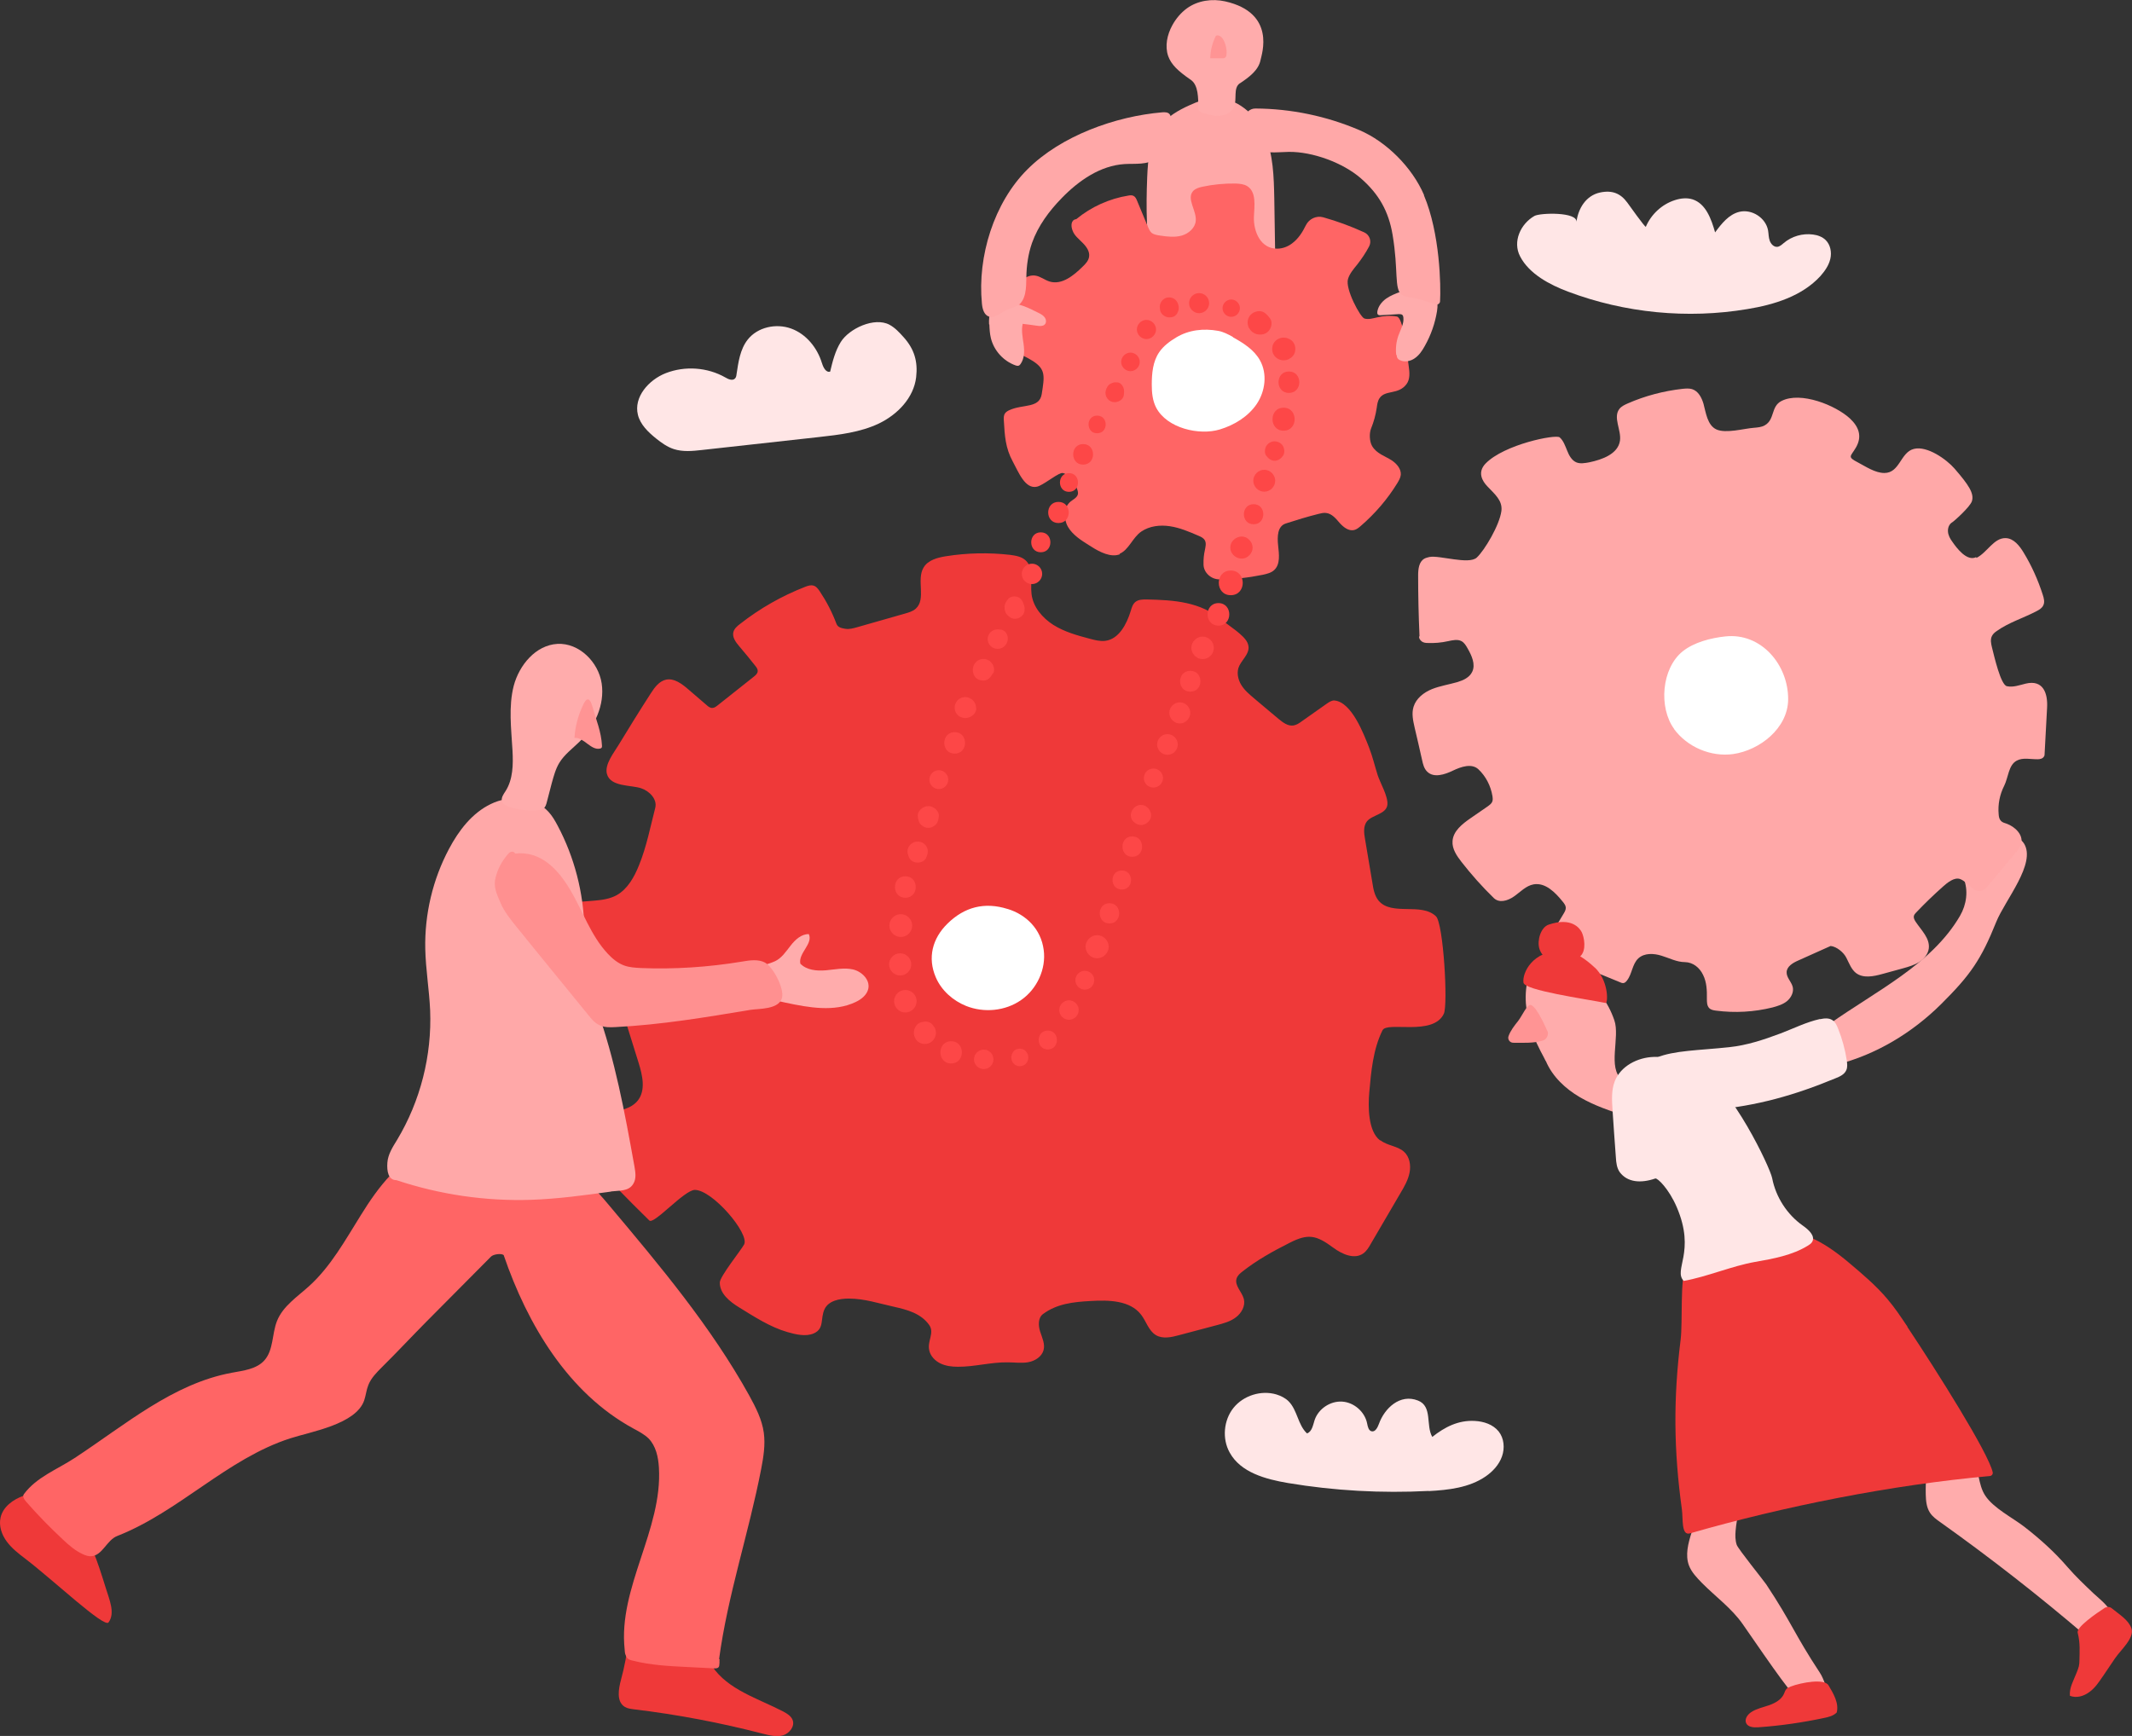 <?xml version="1.0" encoding="UTF-8"?>
<svg id="Layer_1" data-name="Layer 1" xmlns="http://www.w3.org/2000/svg" viewBox="0 0 140.07 114.07">
  <rect x="0" y="0" width="140.07" height="114.07" fill="#333333" stroke="none"/>
  <defs>
    <style>
      .cls-1 {
        fill: #ffacac;
      }

      .cls-2 {
        fill: #fff;
      }

      .cls-3 {
        fill: #ffe6e6;
      }

      .cls-4 {
        fill: #ef3939;
      }

      .cls-5 {
        fill: #ffa8a8;
      }

      .cls-6 {
        fill: #ff9494;
      }

      .cls-7 {
        fill: #fd4747;
      }

      .cls-8 {
        fill: #ff6565;
      }

      .cls-9 {
        fill: #ff9090;
      }
    </style>
  </defs>
  <path class="cls-1" d="m114.42,96.08c-.45.04-.89.12-1.33.22-.69,1.55-1.45,2.8-1.96,4.42-.22.7-.42,1.46-.17,2.14.17.45.52.81.86,1.16.89.9,1.96,1.67,2.68,2.71,2.06,2.97,3.23,4.71,4.08,5.4.31.25.05-.43.45-.44.4-.01.9.19,1-.19.09-.39-.24-1.25-.47-1.59-1.68-2.55-1.83-3.25-3.52-5.8-.16-.24-1.85-2.33-1.94-2.6-.1-.3-.1-.63-.07-.95.13-1.64.93-3.15,1.73-4.59-.53-.21-.78.06-1.35.11Z"/>
  <path class="cls-1" d="m129.05,95.41c-.15-.05-.32-.04-.48-.04-.61.03-1.22.12-1.82.25-.17.85-.25,1.72-.23,2.59.01.41.05.84.27,1.18.17.27.44.46.71.65,3.27,2.33,6.45,4.81,9.5,7.42.13.11.29.24.46.24.14,0,.28-.08.4-.16.44-.28.92-.64.94-1.15.02-.68-.82-1.27-1.26-1.69-.59-.56-1.16-1.1-1.7-1.72-.85-.99-1.82-1.86-2.85-2.66-.78-.6-2.02-1.22-2.56-2.04-.5-.75-.37-1.75-.9-2.5-.12-.17-.28-.32-.48-.38Z"/>
  <path class="cls-4" d="m125.32,87.18c-.42-.62-.83-1.25-1.32-1.82-.75-.89-1.64-1.64-2.53-2.39-.83-.7-1.71-1.33-2.71-1.74-2.31.58-4.62,1.15-6.94,1.73-.39.1-.81.21-1.08.51-.36.39-.19,3.44-.32,4.52-.49,3.92-.46,7.3.08,11.21.08.59-.05,1.72.52,1.56,6.22-1.79,13.27-3.19,19.71-3.77.12-.01.21-.12.19-.24-.27-1.26-3.67-6.65-5.61-9.56Z"/>
  <path class="cls-4" d="m117.62,110.83c.78-.29,2.24-.54,2.51-.09.32.54.7,1.17.54,1.79-.22.22-.54.3-.84.36-1.42.3-2.86.51-4.31.61-.3.02-.67,0-.8-.27-.12-.27.09-.57.34-.73.35-.23.77-.31,1.17-.45.39-.14.8-.36.97-.74.05-.12.09-.25.18-.34.07-.07.15-.1.24-.13Z"/>
  <path class="cls-4" d="m138.14,110.17c-.25.37-.51.76-.88,1.02-.36.27-.85.41-1.27.24-.05-.52.24-1,.43-1.49.17-.43.19-.47.2-.93,0-.42.06-1.04-.12-1.73-.09-.36,1.24-1.28,1.77-1.62.15-.09.34-.09.47.02.48.4,1.08.74,1.29,1.31.23.64-.71,1.43-1.09,2-.26.39-.53.78-.79,1.17Z"/>
  <path class="cls-4" d="m90.66,74.93c-.79-.61-.78-2.25-.7-3.15.12-1.36.25-2.84.87-4.08.3-.61,3.33.41,4.03-1.09.28-.62-.03-5.94-.52-6.4-.97-.93-2.91,0-3.77-1.03-.26-.32-.34-.74-.4-1.14-.16-.97-.33-1.94-.49-2.91-.07-.39-.12-.83.12-1.15.34-.44,1.28-.47,1.35-1.1.06-.54-.48-1.45-.64-1.95-.19-.6-.33-1.21-.56-1.8-.35-.89-1.14-2.99-2.27-3.1-.18-.02-.35.1-.5.2-.55.39-1.11.78-1.66,1.17-.16.12-.34.24-.54.27-.36.06-.7-.2-.98-.43-.52-.44-1.04-.88-1.57-1.32-.33-.28-.67-.56-.89-.93-.22-.37-.31-.85-.12-1.24.25-.51.82-.91.53-1.53-.24-.51-1.2-1.09-1.64-1.46-1.44-1.22-3.16-1.33-4.98-1.37-.25,0-.53,0-.73.16-.18.14-.25.38-.31.59-.27.88-.78,1.86-1.68,1.97-.34.04-.68-.05-1.02-.14-.83-.22-1.66-.45-2.39-.91-.72-.46-1.33-1.18-1.43-2.03-.09-.77.18-1.69-.39-2.21-.27-.25-.65-.31-1.02-.36-1.4-.16-2.82-.13-4.21.09-.56.09-1.18.25-1.47.74-.49.81.19,2.08-.52,2.71-.19.17-.46.25-.71.32-1.04.3-2.08.59-3.12.89-.25.07-.52.15-.78.11-.26-.04-.51-.09-.6-.34-.28-.75-.65-1.46-1.09-2.12-.11-.16-.23-.33-.42-.38-.18-.05-.36.01-.54.08-1.54.6-2.98,1.42-4.28,2.44-.19.14-.38.31-.44.54-.08.34.16.66.39.93.36.42.71.85,1.05,1.28.08.1.17.22.16.36-.01.15-.14.26-.25.35-.79.62-1.58,1.25-2.37,1.88-.11.09-.23.18-.37.18-.15,0-.27-.1-.38-.2-.4-.35-.81-.69-1.21-1.04-.41-.35-.91-.73-1.44-.62-.46.1-.76.52-1.01.91-.73,1.13-1.44,2.28-2.14,3.43-.29.48-.89,1.23-.74,1.84.22.88,1.59.73,2.26.96.55.19,1.06.72.92,1.28-.32,1.24-.58,2.59-1.07,3.78-.31.77-.74,1.55-1.46,1.96-.89.49-2.01.29-2.99.55-.18.05-.37.12-.49.26-.13.15-.18.35-.22.55-.34,1.64-.41,3.34-.2,5,.05.45.16.96.54,1.21.4.27.94.14,1.41.05.49-.09.99-.13,1.49-.11.24,0,.5.04.69.18.21.16.3.43.38.68.27.88.54,1.75.82,2.63.26.83.49,1.82-.05,2.5-.44.55-1.22.67-1.92.81-.69.15-1.47.48-1.63,1.17-.08.34.01.69.14,1.01.41,1.03,1.19,1.87,1.96,2.67.73.75,1.46,1.49,2.21,2.22.3.29,2.3-2.01,2.99-2.01,1.16,0,3.6,2.87,3.24,3.58-.19.36-1.59,2.1-1.6,2.5-.01.73.65,1.26,1.27,1.64,1.01.62,2.03,1.29,3.17,1.62.51.15,1.21.32,1.73.09.72-.32.42-.96.71-1.59.26-.56.98-.7,1.59-.7,1.04,0,1.98.32,2.98.54.85.19,1.77.43,2.31,1.2.36.52-.14,1.04,0,1.66.08.38.38.69.73.86.35.17.75.22,1.14.22,1.1.01,2.19-.31,3.3-.29.45,0,.9.07,1.34-.01.44-.08.88-.36,1-.79.11-.4-.09-.81-.22-1.21s-.15-.91.18-1.16c.91-.68,2-.8,3.13-.86,1.19-.07,2.59-.05,3.32.9.34.44.49,1.05.97,1.34.45.27,1.03.14,1.54,0,.82-.22,1.64-.43,2.45-.65.45-.12.91-.24,1.27-.52.37-.28.63-.75.52-1.2-.12-.47-.62-.88-.48-1.34.06-.2.22-.34.39-.47.95-.75,2.02-1.34,3.09-1.88,1.23-.63,1.76-.51,2.88.32.58.43,1.39.79,1.97.37.21-.15.35-.38.48-.61.66-1.12,1.31-2.24,1.97-3.37.25-.42.5-.86.59-1.34.09-.48,0-1.03-.37-1.36-.42-.38-1.08-.39-1.53-.74Z"/>
  <path class="cls-2" d="m66.2,59.73c-1.52-.48-2.84-.13-3.95.96-1,.98-1.32,2.25-.77,3.53.37.86,1.12,1.53,1.99,1.88,1.17.47,2.58.34,3.62-.39,1.04-.72,1.65-2.04,1.48-3.29-.18-1.38-1.16-2.32-2.36-2.69Z"/>
  <path class="cls-5" d="m76.25,8.25c.48-.61,1.18-1.01,1.89-1.33.52-.24,1.07-.44,1.64-.47,1.44-.07,2.72,1.05,3.3,2.37.58,1.32.61,2.8.64,4.24.02,1.48.05,2.95.07,4.43,0,.42,0,.88-.22,1.24-.28.44-.82.62-1.32.73-1.96.41-4.07.11-5.84-.84-.18-.09-.35-.2-.48-.36-.13-.18-.19-.4-.23-.62-.4-1.97-.41-3.99-.33-6,.05-1.19.16-2.45.89-3.39Z"/>
  <path class="cls-8" d="m73.55,36.39c.61-.25.86-1.07,1.43-1.46.54-.37,1.24-.45,1.89-.35.65.1,1.26.36,1.86.62.17.07.34.15.43.31.1.19.04.42,0,.63-.07.31-.1.63-.09.96.01.53.5.97,1.04.97.96,0,1.91-.11,2.85-.3.26-.06.54-.12.74-.3.43-.38.33-1.06.27-1.63-.06-.57-.05-1.26.5-1.44.71-.23,1.43-.45,2.15-.63.17-.04.34-.09.52-.06.37.05.63.37.87.65.25.28.59.55.95.47.17-.04.3-.15.43-.26.94-.81,1.76-1.76,2.41-2.82.1-.17.21-.35.23-.55.03-.38-.26-.72-.58-.94-.46-.3-1.01-.44-1.31-.96-.17-.3-.19-.83-.06-1.15.18-.44.3-.89.37-1.36.03-.22.06-.44.18-.62.37-.57,1.23-.21,1.77-.92.25-.33.21-.78.15-1.19-.14-.98-.35-3.18-.78-3.26-.43-.08-.88-.04-1.31.06-.27.06-.55.15-.82.07-.27-.08-1.27-1.94-1.08-2.59.11-.37.37-.66.61-.96.29-.37.56-.77.78-1.19.18-.34.03-.76-.32-.92-.87-.4-1.77-.73-2.69-.99-.46-.13-.94.1-1.15.53-.22.45-.49.88-.91,1.19-.28.21-.62.34-.98.34-1.08,0-1.55-1.12-1.52-2.08.03-.73.18-1.64-.44-2.03-.23-.14-.51-.16-.78-.17-.73-.01-1.45.06-2.16.21-.23.05-.47.12-.62.29-.44.51.24,1.27.18,1.95-.04.47-.47.84-.92.97-.46.13-.95.07-1.42,0-.2-.03-.42-.06-.57-.19-.11-.1-.17-.24-.23-.38-.24-.58-.48-1.15-.72-1.73-.05-.12-.11-.25-.23-.31-.1-.05-.22-.04-.33-.02-1.25.2-2.45.74-3.43,1.55-.35.04-.37.44-.24.76.12.33.42.55.66.8.25.25.48.57.42.92-.04.26-.24.47-.43.65-.59.58-1.36,1.21-2.16.97-.33-.1-.6-.34-.94-.39-.6-.09-1.1.45-1.44.94-.7.99-1.32,2.11-1.36,3.32.81.58,1.81.82,2.65,1.36.83.54.76.97.57,2.17-.15.94-1.23.65-2.1,1.04-.12.05-.24.12-.31.22-.09.13-.09.3-.08.45.06,1.02.1,1.82.59,2.72.38.7.81,1.83,1.59,1.65.41-.1,1.18-.76,1.59-.89.4-.13,1.22,1.01,1.09,1.41-.07.22-.31.32-.49.47-.46.39-.45,1.14-.15,1.66.31.52.84.86,1.35,1.18.48.31,1.2.76,1.83.67.08-.01.16-.04.23-.06Z"/>
  <path class="cls-2" d="m81,22.14c-.31-.17-.63-.34-.97-.4-.95-.17-1.91-.07-2.75.43-.43.26-.84.56-1.12.97-.42.61-.49,1.39-.49,2.14,0,.52.05,1.05.29,1.51.71,1.35,2.82,1.84,4.18,1.43.96-.29,1.87-.85,2.43-1.68.56-.84.7-1.98.21-2.86-.38-.69-1.09-1.14-1.78-1.52Z"/>
  <path class="cls-4" d="m3.52,98.33c-.36-.27-.78-.52-1.22-.46-.17.24-.48.32-.76.42-.68.24-1.34.72-1.5,1.42-.13.55.07,1.13.4,1.58.33.45.78.8,1.23,1.14,1.82,1.39,5.18,4.56,5.46,4.18.46-.62.04-1.53-.18-2.26-.52-1.67-1.05-3.37-2.13-4.74-.38-.48-.81-.9-1.29-1.27Z"/>
  <path class="cls-4" d="m46.22,108.61c-.39-.46-.96-.72-1.53-.93-.81-.29-1.66-.47-2.52-.55-.26-.02-.56-.02-.73.18-.12.13-.14.32-.16.5-.09.86-.25,1.72-.48,2.56-.17.63-.31,1.45.25,1.79.18.11.39.13.6.16,2.85.34,5.68.88,8.46,1.6.44.11.9.23,1.33.11.43-.13.8-.6.63-1.02-.1-.25-.36-.41-.6-.54-1.67-.87-3.65-1.43-4.69-2.99-.19-.29-.34-.6-.57-.87Z"/>
  <path class="cls-8" d="m47.24,109.04c.57-4.24,1.96-8.32,2.77-12.52.15-.78.28-1.59.17-2.38-.12-.87-.53-1.66-.95-2.43-2.51-4.53-5.86-8.52-9.19-12.48-.51-.61-1.03-1.22-1.66-1.71-.68-.53-1.48-.88-2.29-1.17-2.4-.84-5.02-1.05-7.52-.6-1.27.23-1.98.49-2.89,1.44-.77.81-1.4,1.73-1.98,2.67-1.02,1.63-1.96,3.35-3.38,4.64-.78.71-1.73,1.32-2.12,2.3-.34.85-.22,1.92-.84,2.6-.52.57-1.36.66-2.11.8-3.89.71-7.04,3.44-10.35,5.61-1.16.76-2.5,1.25-3.33,2.37-.11.15.02.35.14.49.77.88,1.58,1.71,2.44,2.51.39.37.81.73,1.3.95.17.08.35.14.54.13.74-.04,1.02-1.06,1.71-1.33,4.08-1.6,7.21-5.08,11.38-6.42,1.36-.44,4.32-.92,4.85-2.5.11-.33.14-.68.27-1,.18-.46.55-.83.9-1.18.99-.98,1.95-2.01,2.93-3,1.41-1.42,2.82-2.84,4.23-4.26.15-.15.66-.23.83-.1,1.57,4.59,4.25,9.07,8.51,11.39.35.19.72.38,1.01.66.48.49.64,1.22.68,1.91.25,4.08-2.69,7.9-2.25,11.96,0,.08.02.26.05.33.03.08.06.15.11.22.09.11.23.15.37.18,1.17.3,2.38.36,3.59.42.59.03,1.18.06,1.77.09.1,0,.22,0,.28-.08.04-.05.05-.11.05-.17.03-.23-.01-.14.02-.37Z"/>
  <path class="cls-5" d="m40.14,78.3c-1.74.24-3.48.48-5.23.54-3,.1-6.01-.34-8.86-1.29-.55,0-.64-.6-.6-1.15.04-.55.35-1.03.64-1.5,1.53-2.55,2.29-5.54,2.17-8.51-.06-1.35-.29-2.68-.32-4.03-.05-2.28.49-4.57,1.56-6.58.64-1.21,1.52-2.36,2.75-2.95,1.23-.6,2.87-.5,3.79.52.25.27.43.59.6.91,1.1,2.07,1.7,4.4,1.75,6.74.02,1.06-.06,2.13.14,3.17.14.72.42,1.41.67,2.1,1.21,3.34,1.85,6.86,2.48,10.36.07.4.14.83-.08,1.17-.3.49-.88.42-1.45.49Z"/>
  <path class="cls-3" d="m93.86,97.97c-3.09.16-6.19-.01-9.24-.52-1.47-.25-3.11-.69-3.83-2-.51-.91-.4-2.13.25-2.94.65-.81,1.82-1.18,2.82-.88.29.09.58.23.8.45.58.58.61,1.56,1.21,2.11.33-.12.39-.54.5-.88.25-.74,1.03-1.26,1.81-1.21.78.05,1.49.67,1.64,1.44.04.2.09.46.29.51.25.06.4-.26.49-.5.36-1,1.37-1.99,2.56-1.52.97.38.5,1.64.94,2.39.82-.65,1.71-1.11,2.79-1.05.59.03,1.2.23,1.57.69.36.45.41,1.1.22,1.64-.19.54-.6.99-1.08,1.32-1.08.74-2.44.89-3.74.96Z"/>
  <path class="cls-1" d="m101.56,69.72c.43,1.02,1.28,1.82,2.24,2.38.96.56,2.02.91,3.07,1.25.27-.83.4-1.88-.3-2.41-.98-.75-.12-2.78-.51-3.9-.42-1.21-1.12-2.15-2.21-2.82-1.09-.67-3.28-.92-3.52.33-.48,2.51,1.04,4.72,1.22,5.17Z"/>
  <path class="cls-3" d="m111.73,70.33c-.96-.49-2-.91-3.07-.88-1.08.03-2.2.61-2.58,1.62-.22.58-.18,1.23-.14,1.85.07,1.04.14,2.08.22,3.12.02.35.06.71.26.99.5.66,1.37.74,2.33.41.14-.05.89.67,1.41,1.88,1.27,2.96-.25,4.12.46,4.85,1.52-.27,3.16-.98,4.69-1.25,1.2-.21,2.43-.43,3.47-1.07.11-.07.22-.14.28-.25.22-.39-.24-.8-.61-1.06-1.04-.73-1.78-1.88-2.02-3.12-.14-.73-2.68-6.04-4.7-7.08Z"/>
  <path class="cls-1" d="m120.3,69.27l-.73-1.19c.25-.33.29-.56.63-.8,3.01-2.14,6.71-3.9,8.57-7.1.43-.74.56-1.66.24-2.46-.13-.32-.29-.82.05-.91.33-.09.59.47.92.35.16-.7.33-1.43.79-1.98.46-.55,1.82-.37,2.2.24.83,1.31-1.24,3.72-1.82,5.16-1,2.49-1.71,3.5-3.61,5.39-1.9,1.89-4.28,3.33-6.88,3.99-.09-.27-.23-.44-.38-.68Z"/>
  <path class="cls-1" d="m81.47,5.47c.58-.39,1.22-.85,1.35-1.54.06-.33,1.05-3.08-2.33-3.84-.85-.19-1.79-.06-2.5.45-.4.29-.73.68-.97,1.12-.34.62-.5,1.37-.27,2.03.2.55.63.97,1.49,1.56.5.35.48,1.21.49,1.82,0,.08,0,.17.06.23.05.06.13.09.21.11.37.11.75.23,1.13.2.38-.03.78-.22.94-.58.22-.5-.07-1.25.39-1.56Z"/>
  <path class="cls-6" d="m80.58,3.59c.03-.35-.05-.7-.22-1-.1-.18-.33-.35-.49-.22-.22.46-.35.96-.36,1.46.26,0,.52,0,.79,0,.07,0,.15,0,.2-.05.06-.05.07-.13.08-.2Z"/>
  <path class="cls-6" d="m101.68,67.77c.07.26-.07.53-.33.61-.62.18-1.24.14-1.93.14-.23,0-.39-.23-.31-.44.13-.36.38-.68.62-.98.28-.35.6-1.14.85-1.06.42.13,1.09,1.74,1.09,1.74Z"/>
  <path class="cls-1" d="m65,21.32c.01.3.03.61.1.9.2.82.83,1.51,1.62,1.79.06.02.13.04.2.02.06-.02.1-.07.13-.11.26-.37.26-.85.2-1.3-.06-.44-.16-.9-.06-1.34.33.04.66.08.98.13.16.02.34.03.46-.08.13-.12.11-.34,0-.48-.1-.14-.26-.22-.42-.3-.63-.32-1.29-.64-1.99-.64-.43,0-.89.16-1.1.53-.15.26-.15.57-.14.87Z"/>
  <path class="cls-1" d="m91.75,23.31c.01.09.03.18.08.25.03.04.08.07.13.1.31.16.71.08.99-.12.29-.2.49-.5.66-.81.4-.71.67-1.48.8-2.28.05-.33.07-.71-.15-.97-.16-.19-.41-.26-.65-.33-.32-.09-.65-.19-.98-.15-.21.02-.41.1-.61.17-.33.12-.66.25-.95.45-.29.21-.52.5-.58.85-.01.07-.01.14.03.19.05.06.14.06.22.05.38-.02.77-.04,1.15-.07.09,0,.19,0,.25.06.04.04.05.1.06.16.05.42-.19.8-.33,1.2-.14.4-.19.84-.14,1.26Z"/>
  <path class="cls-3" d="m54,23.85c.08.28.26.65.54.57.16-.67.33-1.36.7-1.95.55-.88,2.21-1.66,3.2-1.13.37.2.65.51.93.82.7.78.94,1.59.82,2.63-.16,1.35-1.22,2.45-2.45,3.04-1.22.58-2.6.74-3.95.89-2.56.28-5.12.57-7.68.85-.62.07-1.25.13-1.84-.06-.43-.14-.81-.41-1.17-.7-.52-.42-1.03-.91-1.19-1.55-.29-1.17.71-2.3,1.83-2.74,1.26-.49,2.73-.39,3.91.28.2.12.48.24.64.07.07-.07.09-.18.1-.28.12-.79.23-1.63.73-2.27.65-.83,1.87-1.09,2.86-.73.99.36,1.72,1.27,2.02,2.27Z"/>
  <path class="cls-3" d="m116.16,15.14c.04.23.03.46.11.68.08.22.27.42.5.4.16-.02.29-.14.42-.25.53-.45,1.24-.65,1.92-.56.31.04.62.15.84.37.31.31.4.8.3,1.23-.1.43-.36.8-.65,1.13-1.21,1.32-3.03,1.88-4.8,2.17-3.94.66-8.05.26-11.79-1.15-1.17-.44-2.54-1.15-3.14-2.31-.51-.97.03-2.14.94-2.66.37-.21,2.85-.28,2.76.4.11-.88.62-1.74,1.55-1.94.8-.17,1.35.06,1.79.66.1.14,1.19,1.67,1.22,1.59.35-.82,1.06-1.48,1.91-1.75.37-.12.78-.17,1.16-.05.87.28,1.23,1.29,1.48,2.17.42-.57.9-1.18,1.59-1.35.82-.2,1.74.39,1.89,1.22Z"/>
  <path class="cls-5" d="m129.85,36.66c.71-.35,1.14-1.33,1.93-1.3.52.02.9.5,1.17.95.53.87.95,1.81,1.26,2.78.07.22.14.48.03.69-.08.18-.27.29-.44.38-.86.45-1.82.74-2.61,1.3-.13.09-.25.19-.32.33-.12.23-.06.5,0,.75.15.59.57,2.46.98,2.55.41.09.83-.07,1.24-.17,1.13-.27,1.46.61,1.4,1.6-.05.99-.11,1.99-.16,2.98,0,.08,0,.16-.05.22-.08.13-.25.17-.4.17-.47.01-.97-.13-1.38.09-.55.29-.55,1.1-.83,1.66-.29.57-.42,1.23-.36,1.87.01.16.04.32.15.43.09.1.23.14.36.18.57.2,1.12.74.97,1.32-.06.21-.2.39-.34.56-.59.71-1.19,1.43-1.78,2.14-.14.17-.3.35-.52.4-.53.12-.87-.6-1.38-.78-.37-.13-.82.23-1.11.49-.62.55-1.21,1.12-1.78,1.72-.06.06-.12.13-.14.22-.03.13.04.26.11.37.37.56.95,1.09.87,1.76-.05.38-.32.7-.64.9-.32.2-.7.31-1.06.41-.45.12-.9.25-1.35.37-.58.16-1.25.3-1.73-.06-.31-.24-.45-.64-.63-.99-.17-.36-.64-.75-1.04-.79-.71.32-1.43.64-2.14.96-.34.15-.73.38-.75.75-.02.36.31.63.4.98.08.34-.1.7-.37.93-.27.22-.62.33-.96.42-1.21.3-2.47.37-3.7.21-.17-.02-.34-.05-.46-.17-.15-.16-.15-.4-.15-.62.01-.53-.01-1.08-.25-1.56-.23-.48-.66-.83-1.2-.84-.53,0-1.03-.27-1.53-.42-.51-.16-1.12-.19-1.52.17-.41.38-.41,1.03-.75,1.46-.07.09-.15.17-.26.17-.06,0-.12-.02-.18-.05-1.16-.48-2.32-.95-3.48-1.43-.49-.2-1.04-.47-1.16-.99-.09-.41.14-.82.36-1.17.18-.3.37-.6.55-.91.08-.13.16-.27.15-.42-.01-.14-.11-.27-.2-.38-.49-.61-1.14-1.27-1.91-1.14-.51.09-.88.51-1.3.8-.42.29-.97.45-1.33.09-.76-.74-1.46-1.53-2.11-2.36-.31-.4-.63-.86-.59-1.37.04-.66.64-1.13,1.19-1.51.38-.26.76-.52,1.13-.78.11-.08.22-.16.28-.28.06-.12.04-.27.02-.4-.11-.66-.43-1.29-.92-1.75-.44-.41-1.14-.17-1.68.09-.54.26-1.25.49-1.68.07-.21-.2-.28-.49-.34-.77-.16-.71-.32-1.42-.49-2.13-.1-.45-.21-.92-.07-1.37.17-.55.67-.94,1.21-1.16.53-.21,1.11-.3,1.67-.46.39-.12.79-.3.97-.67.24-.49-.03-1.08-.31-1.56-.1-.18-.21-.36-.39-.46-.26-.14-.59-.06-.88,0-.44.1-.9.14-1.35.12-.13,0-.27-.02-.38-.1-.11-.08-.23-.26-.15-.36-.06-1.33-.09-2.65-.09-3.98,0-.41.05-.9.41-1.1.1-.06.22-.08.33-.11.67-.13,2.58.52,3.11.04.52-.48,1.5-2.14,1.62-3.06.09-.69-.44-1.11-.92-1.62-.34-.35-.67-.93-.12-1.5,1.22-1.26,4.62-1.94,4.87-1.72.25.22.36.56.49.87.12.31.3.64.6.77.26.11.57.05.85,0,.86-.18,1.89-.55,2.02-1.42.1-.71-.48-1.54-.03-2.1.14-.17.34-.26.54-.35,1.14-.5,2.36-.82,3.6-.96.21-.02.43-.04.63.02.41.13.63.56.75.97.15.55.25,1.41.85,1.68.62.28,1.8-.06,2.46-.11.24-.02.5-.04.71-.16.68-.38.39-1.24,1.1-1.6,1.26-.65,3.56.28,4.5,1.15.6.56.81,1.19.39,1.91-.34.59-.6.6.14.98.51.27,1.13.69,1.73.69,1.02,0,1.05-1.35,1.93-1.58.88-.23,2.16.69,2.68,1.29.91,1.05,1.31,1.63,1.14,2.15-.13.38-1.17,1.31-1.29,1.38-.21.12-.3.38-.28.62.02.24.14.46.28.65.29.42.96,1.32,1.57,1.02Z"/>
  <path class="cls-2" d="m109.98,47.9c.87,1.19,2.42,1.85,3.88,1.65,1.76-.25,3.6-1.7,3.62-3.58.02-2.28-1.77-4.41-4.13-4.15-.94.1-2.05.38-2.8.98-1.39,1.12-1.59,3.69-.56,5.1Z"/>
  <path class="cls-4" d="m101.74,60.76c-.52.18-.76,1.04-.61,1.56.15.53.68.92,1.23.91.38,0,1.18-.14,1.46-.39.43-.39.26-1.28.09-1.6-.12-.23-.65-1-2.17-.48Z"/>
  <path class="cls-4" d="m104.77,63.57c.87.82.89,2.18.74,2.34-1.41-.28-5.34-.83-5.42-1.34-.09-.61.56-2.12,2.6-2.12.69,0,1.54.61,2.08,1.13Z"/>
  <path class="cls-3" d="m119.58,66.97c.27-.06.57-.09.8.06.19.12.3.35.38.56.27.67.46,1.37.57,2.08.03.22.06.45-.03.65-.12.28-.42.42-.7.53-2.7,1.12-5.17,1.82-8.08,2.08-.57.05-1.99.14-2.56.04-.85-.15-2.04-.22-2.17-1.95-.03-.38.05-1.1,1.04-1.52,1.13-.48,2.82-.48,4.78-.69,1.15-.12,2.27-.49,3.36-.9.87-.33,1.7-.75,2.6-.95Z"/>
  <path class="cls-1" d="m49.73,64.13c.02-.71.58-.7,1.17-.96.45-.2.73-.64,1.04-1.03.3-.39.71-.77,1.2-.76.29.64-.7,1.25-.56,1.94.41.43,1.08.49,1.67.44.59-.05,1.2-.19,1.78-.06.58.13,1.13.67,1.02,1.25-.08.42-.46.72-.85.9-1.4.66-3.05.36-4.57.04-.41-.09-.84-.18-1.2-.4-.38-.24-.72-.9-.71-1.35,0,0,0,0,0-.01Z"/>
  <path class="cls-9" d="m50.27,63.26c.53.29,1.26,1.69,1.11,2.3-.2.79-1.53.71-2.09.8-2.93.49-5.88.98-8.85,1.13-.35.02-.72.03-1.04-.12-.32-.14-.55-.42-.77-.7-.52-.63-1.03-1.27-1.55-1.9-1.05-1.29-2.1-2.57-3.14-3.86-.4-.5-.81-1-1.06-1.59-.25-.59-.48-1.04-.32-1.66.14-.56.42-1.08.79-1.51.07-.08.14-.16.24-.18.1-.03.22.02.25.12,1.63-.19,2.77.95,3.61,2.36.84,1.41,1.36,3.03,2.49,4.23.3.32.65.61,1.06.76.35.13.74.15,1.11.17,2.21.09,4.43-.06,6.62-.42.52-.09,1.09-.18,1.55.07Z"/>
  <path class="cls-1" d="m38.06,48.75c-.45.44-.98.83-1.31,1.37-.25.41-.37.88-.5,1.34-.11.41-.21.82-.32,1.23-.04.16-.09.34-.22.44-.11.08-.25.1-.39.11-.62.05-1.25-.02-1.84-.21-.21-.06-.44-.17-.5-.38-.07-.23.1-.46.23-.66.5-.78.51-1.76.46-2.68-.08-1.42-.27-2.87.08-4.24.36-1.37,1.45-2.68,2.87-2.76,1.42-.08,2.7,1.19,2.91,2.6.21,1.41-.46,2.85-1.48,3.85Z"/>
  <path class="cls-6" d="m38.93,46.45c.25.9.57,1.62.62,2.55,0,.04,0,.09-.02.13-.02.03-.07.05-.11.06-.61.13-1.06-.76-1.68-.7.05-.76.25-1.52.59-2.21.09-.18.35-.71.6.17Z"/>
  <path class="cls-5" d="m66.86,20.09c.56-.38.56-1.19.57-1.87.01-.76.12-1.53.37-2.25.4-1.13,1.13-2.11,1.96-2.96,1.12-1.15,2.53-2.13,4.13-2.23.71-.04,1.49.07,2.06-.36.63-.48.99-1.8.97-2.59,0-.12,0-.25-.09-.34-.11-.12-.3-.12-.46-.11-3.1.26-6.67,1.55-8.87,3.75-2.2,2.19-3.29,5.72-2.99,8.81.03.34.13.74.45.86.38.14.75-.21,1.11-.4.25-.12.54-.17.78-.33Z"/>
  <path class="cls-5" d="m93.56,12.82c-.78-1.82-2.47-3.51-4.25-4.27-2.15-.92-4.49-1.41-6.84-1.42-.36,0-.67.29-.69.65-.04.68.05,1.43.57,1.86.61.52,1.52.35,2.32.34,1.56-.02,3.56.71,4.74,1.74,1.18,1.03,1.82,2.16,2.08,3.7.4,2.37.09,3.55.6,3.95.21.17.78.19,1.04.26.41.11.8.25,1.2.37.14.04.27-.06.28-.2.06-.99,0-4.47-1.06-6.97Z"/>
  <path class="cls-7" d="m74.27,24.39c.33,0,.61-.28.61-.61s-.28-.61-.61-.61-.61.28-.61.61.28.61.61.61h0Z"/>
  <path class="cls-7" d="m73.35,25.12c.14.02.12.02-.06,0-.12,0-.21.04-.32.09-.17.08-.28.28-.32.45-.09.32.11.67.43.75.29.08.7-.1.75-.43.04-.25.04-.52-.16-.71.04.07.09.15.13.22,0-.01,0-.02-.01-.03-.06-.2-.23-.34-.44-.34h0Z"/>
  <path class="cls-7" d="m72.08,28.47c.75,0,.75-1.16,0-1.16s-.75,1.16,0,1.16h0Z"/>
  <path class="cls-7" d="m71.16,30.53c.87,0,.87-1.35,0-1.35s-.87,1.35,0,1.35h0Z"/>
  <path class="cls-7" d="m70.23,32.32c.79,0,.79-1.23,0-1.23s-.79,1.23,0,1.23h0Z"/>
  <path class="cls-7" d="m69.54,34.37c.9,0,.9-1.39,0-1.39s-.9,1.39,0,1.39h0Z"/>
  <path class="cls-7" d="m68.38,36.29c.84,0,.84-1.31,0-1.31s-.84,1.31,0,1.31h0Z"/>
  <path class="cls-7" d="m67.8,38.38c.36,0,.67-.3.67-.67s-.3-.67-.67-.67-.67.3-.67.67.3.67.67.67h0Z"/>
  <path class="cls-7" d="m66.23,39.37c-.14.17-.25.33-.23.57,0,.13.03.26.1.37.03.04.07.09.1.13.15.12.17.14.07.05.43.42,1.19,0,1.02-.59,0-.01,0-.03-.01-.04v.33c.04-.12.05-.26.01-.38-.02-.06-.14-.38-.06-.18-.08-.2-.2-.36-.42-.42-.19-.05-.45,0-.58.15h0Z"/>
  <path class="cls-7" d="m65.76,41.38c-.07-.01-.15-.03-.22-.03-.23.02-.44.11-.56.32-.12.2-.12.45,0,.65.24.41.88.43,1.12,0-.02.03-.04.05-.06.08.31-.31.19-.94-.27-1.03h0Z"/>
  <path class="cls-7" d="m65.25,44.23s-.03.06-.04.1c.29-.44-.09-1.03-.59-1.03-.58,0-.87.62-.61,1.1.19.36.75.44,1.02.13.06-.06.1-.13.14-.2-.08.08-.16.16-.24.24,0,0,0,0,.01,0-.18.02-.35.05-.53.07,0,0,0,0,.01,0,.23.09.5-.02.67-.18,0,0,0,0,0,0-.16.06-.31.13-.47.19.02,0,.03,0,.05,0,.28.01.47-.19.56-.43h0Z"/>
  <path class="cls-7" d="m64.13,46.52c-.01-.19-.07-.38-.22-.51-.19-.17-.42-.25-.68-.18-.3.08-.51.36-.51.67,0,.62.75.9,1.19.49.01,0,.02-.02.03-.03-.09.05-.19.11-.28.17,0,0,.01,0,.02,0,.25-.09.47-.31.46-.6h0Z"/>
  <path class="cls-7" d="m62.72,49.52c.91,0,.91-1.41,0-1.41s-.91,1.41,0,1.41h0Z"/>
  <path class="cls-7" d="m61.68,51.85c.34,0,.62-.28.62-.62s-.28-.62-.62-.62-.62.28-.62.62.28.62.62.62h0Z"/>
  <path class="cls-7" d="m60.3,53.66c.03.22.06.41.24.56.28.24.61.24.9,0,.18-.15.21-.35.24-.56.05-.37-.35-.69-.69-.69s-.74.31-.69.69h0Z"/>
  <path class="cls-7" d="m59.71,56.31s.01.03.02.05c.19.43.93.43,1.12,0,0-.02.01-.03.02-.05.1-.23.13-.46,0-.68-.12-.21-.34-.33-.58-.33s-.46.13-.58.33c-.13.23-.1.45,0,.68h0Z"/>
  <path class="cls-7" d="m59.48,58.99c.91,0,.91-1.41,0-1.41s-.91,1.41,0,1.41h0Z"/>
  <path class="cls-7" d="m59.18,61.57c.41,0,.75-.34.75-.75s-.34-.75-.75-.75-.75.34-.75.75.34.75.75.75h0Z"/>
  <path class="cls-7" d="m59.14,64.1c.4,0,.73-.33.73-.73s-.33-.73-.73-.73-.73.33-.73.73.33.73.73.73h0Z"/>
  <path class="cls-7" d="m59.48,66.53c.4,0,.74-.33.74-.74s-.33-.74-.74-.74-.74.33-.74.74.33.74.74.74h0Z"/>
  <path class="cls-7" d="m61.39,67.51c-.04-.07-.09-.13-.14-.19-.21-.25-.56-.22-.83-.11-.13.05-.23.18-.29.29-.26.48.06,1.1.63,1.1s.91-.62.63-1.1h0Z"/>
  <path class="cls-7" d="m62.49,69.88c.94,0,.94-1.46,0-1.46s-.94,1.46,0,1.46h0Z"/>
  <path class="cls-7" d="m64.63,70.25c.35,0,.64-.29.64-.64s-.29-.64-.64-.64-.64.29-.64.64.29.64.64.64h0Z"/>
  <path class="cls-7" d="m67.48,69.21s-.02-.03-.02-.04c-.18-.35-.75-.35-.93,0,0,.02-.02.03-.02.04-.19.37.04.85.49.85s.68-.48.49-.85h0Z"/>
  <path class="cls-7" d="m68.84,68.96c.8,0,.8-1.24,0-1.24s-.8,1.24,0,1.24h0Z"/>
  <path class="cls-7" d="m70.23,67.01c.35,0,.64-.29.64-.64s-.29-.64-.64-.64-.64.29-.64.64.29.64.64.64h0Z"/>
  <path class="cls-7" d="m71.27,65.03c.34,0,.62-.28.62-.62s-.28-.62-.62-.62-.62.28-.62.62.28.62.62.62h0Z"/>
  <path class="cls-7" d="m72.08,62.97c.41,0,.76-.35.76-.76s-.35-.76-.76-.76-.76.35-.76.76.35.76.76.76h0Z"/>
  <path class="cls-7" d="m72.89,60.68c.85,0,.85-1.33,0-1.33s-.85,1.33,0,1.33h0Z"/>
  <path class="cls-7" d="m75.32,22.28c.34,0,.63-.29.63-.63s-.29-.63-.63-.63-.63.29-.63.63.29.63.63.63h0Z"/>
  <path class="cls-7" d="m76.2,20.15c0,.08.01.16.02.24.06.32.47.55.77.44-.04,0-.08.01-.13.02.47.02.69-.5.5-.88,0,0,0-.01-.01-.02-.03.24-.06.48-.09.72,0,0,0,0,0,0,.16-.16.22-.39.16-.61,0,.03,0,.06.01.1-.01-.34-.27-.62-.62-.62s-.6.28-.62.62h0Z"/>
  <path class="cls-7" d="m78.78,20.58c.36,0,.66-.3.66-.66s-.3-.66-.66-.66-.66.3-.66.66.3.66.66.66h0Z"/>
  <path class="cls-7" d="m80.89,20.82c.31,0,.57-.26.57-.57s-.26-.57-.57-.57-.57.26-.57.57.26.57.57.57h0Z"/>
  <path class="cls-7" d="m82.07,21.56c.11.21.32.37.55.41.26.04.51,0,.7-.19.21-.21.31-.62.11-.87-.11-.14-.2-.25-.35-.36-.27-.19-.68-.1-.9.12-.24.24-.27.6-.12.9h0Z"/>
  <path class="cls-7" d="m84.71,23.57s.03-.02.04-.02c.47-.25.47-1,0-1.25-.01,0-.03-.02-.04-.02-.5-.27-1.13.06-1.13.65s.63.92,1.13.65h0Z"/>
  <path class="cls-7" d="m84.68,25.82c.91,0,.91-1.41,0-1.41s-.91,1.41,0,1.41h0Z"/>
  <path class="cls-7" d="m84.33,28.3c.97,0,.97-1.51,0-1.51s-.97,1.51,0,1.51h0Z"/>
  <path class="cls-7" d="m83.2,29.95s.02.03.03.04c.29.38.74.38,1.03,0,.01-.01.02-.03.03-.04.13-.17.1-.46,0-.64-.11-.19-.32-.31-.55-.31s-.43.12-.55.31c-.1.18-.13.47,0,.64h0Z"/>
  <path class="cls-7" d="m83.06,32.31c.39,0,.72-.33.72-.72s-.33-.72-.72-.72-.72.33-.72.72.33.72.72.72h0Z"/>
  <path class="cls-7" d="m82.36,34.45c.85,0,.85-1.32,0-1.32s-.85,1.32,0,1.32h0Z"/>
  <path class="cls-7" d="m82.07,36.5s.02-.02.03-.03c.26-.28.26-.69,0-.97,0,0-.02-.02-.03-.03-.44-.47-1.24-.1-1.24.51s.8.99,1.24.51h0Z"/>
  <path class="cls-7" d="m80.86,39.11c1.05,0,1.05-1.62,0-1.62s-1.05,1.62,0,1.62h0Z"/>
  <path class="cls-7" d="m80.05,41.11c.95,0,.95-1.48,0-1.48s-.95,1.48,0,1.48h0Z"/>
  <path class="cls-7" d="m79.01,43.31c.41,0,.74-.34.74-.74s-.34-.74-.74-.74-.74.34-.74.74.34.74.74.74h0Z"/>
  <path class="cls-7" d="m78.2,45.45c.89,0,.89-1.37,0-1.37s-.89,1.37,0,1.37h0Z"/>
  <path class="cls-7" d="m77.51,47.54c.38,0,.69-.32.69-.7s-.32-.69-.69-.69-.69.32-.69.69.32.7.69.7h0Z"/>
  <path class="cls-7" d="m76.7,49.6c.37,0,.68-.31.68-.68s-.31-.68-.68-.68-.68.31-.68.68.31.68.68.68h0Z"/>
  <path class="cls-7" d="m75.78,51.75c.34,0,.63-.28.63-.62s-.28-.63-.63-.63-.63.28-.63.63.28.62.63.62h0Z"/>
  <path class="cls-7" d="m74.5,54.01s.02.02.03.03c.26.23.61.23.87,0,.01,0,.02-.02.03-.03.44-.39.08-1.12-.47-1.12s-.91.73-.47,1.12h0Z"/>
  <path class="cls-7" d="m74.39,56.3c.86,0,.86-1.34,0-1.34s-.86,1.34,0,1.34h0Z"/>
  <path class="cls-7" d="m73.7,58.45c.81,0,.81-1.25,0-1.25s-.81,1.25,0,1.25h0Z"/>
</svg>